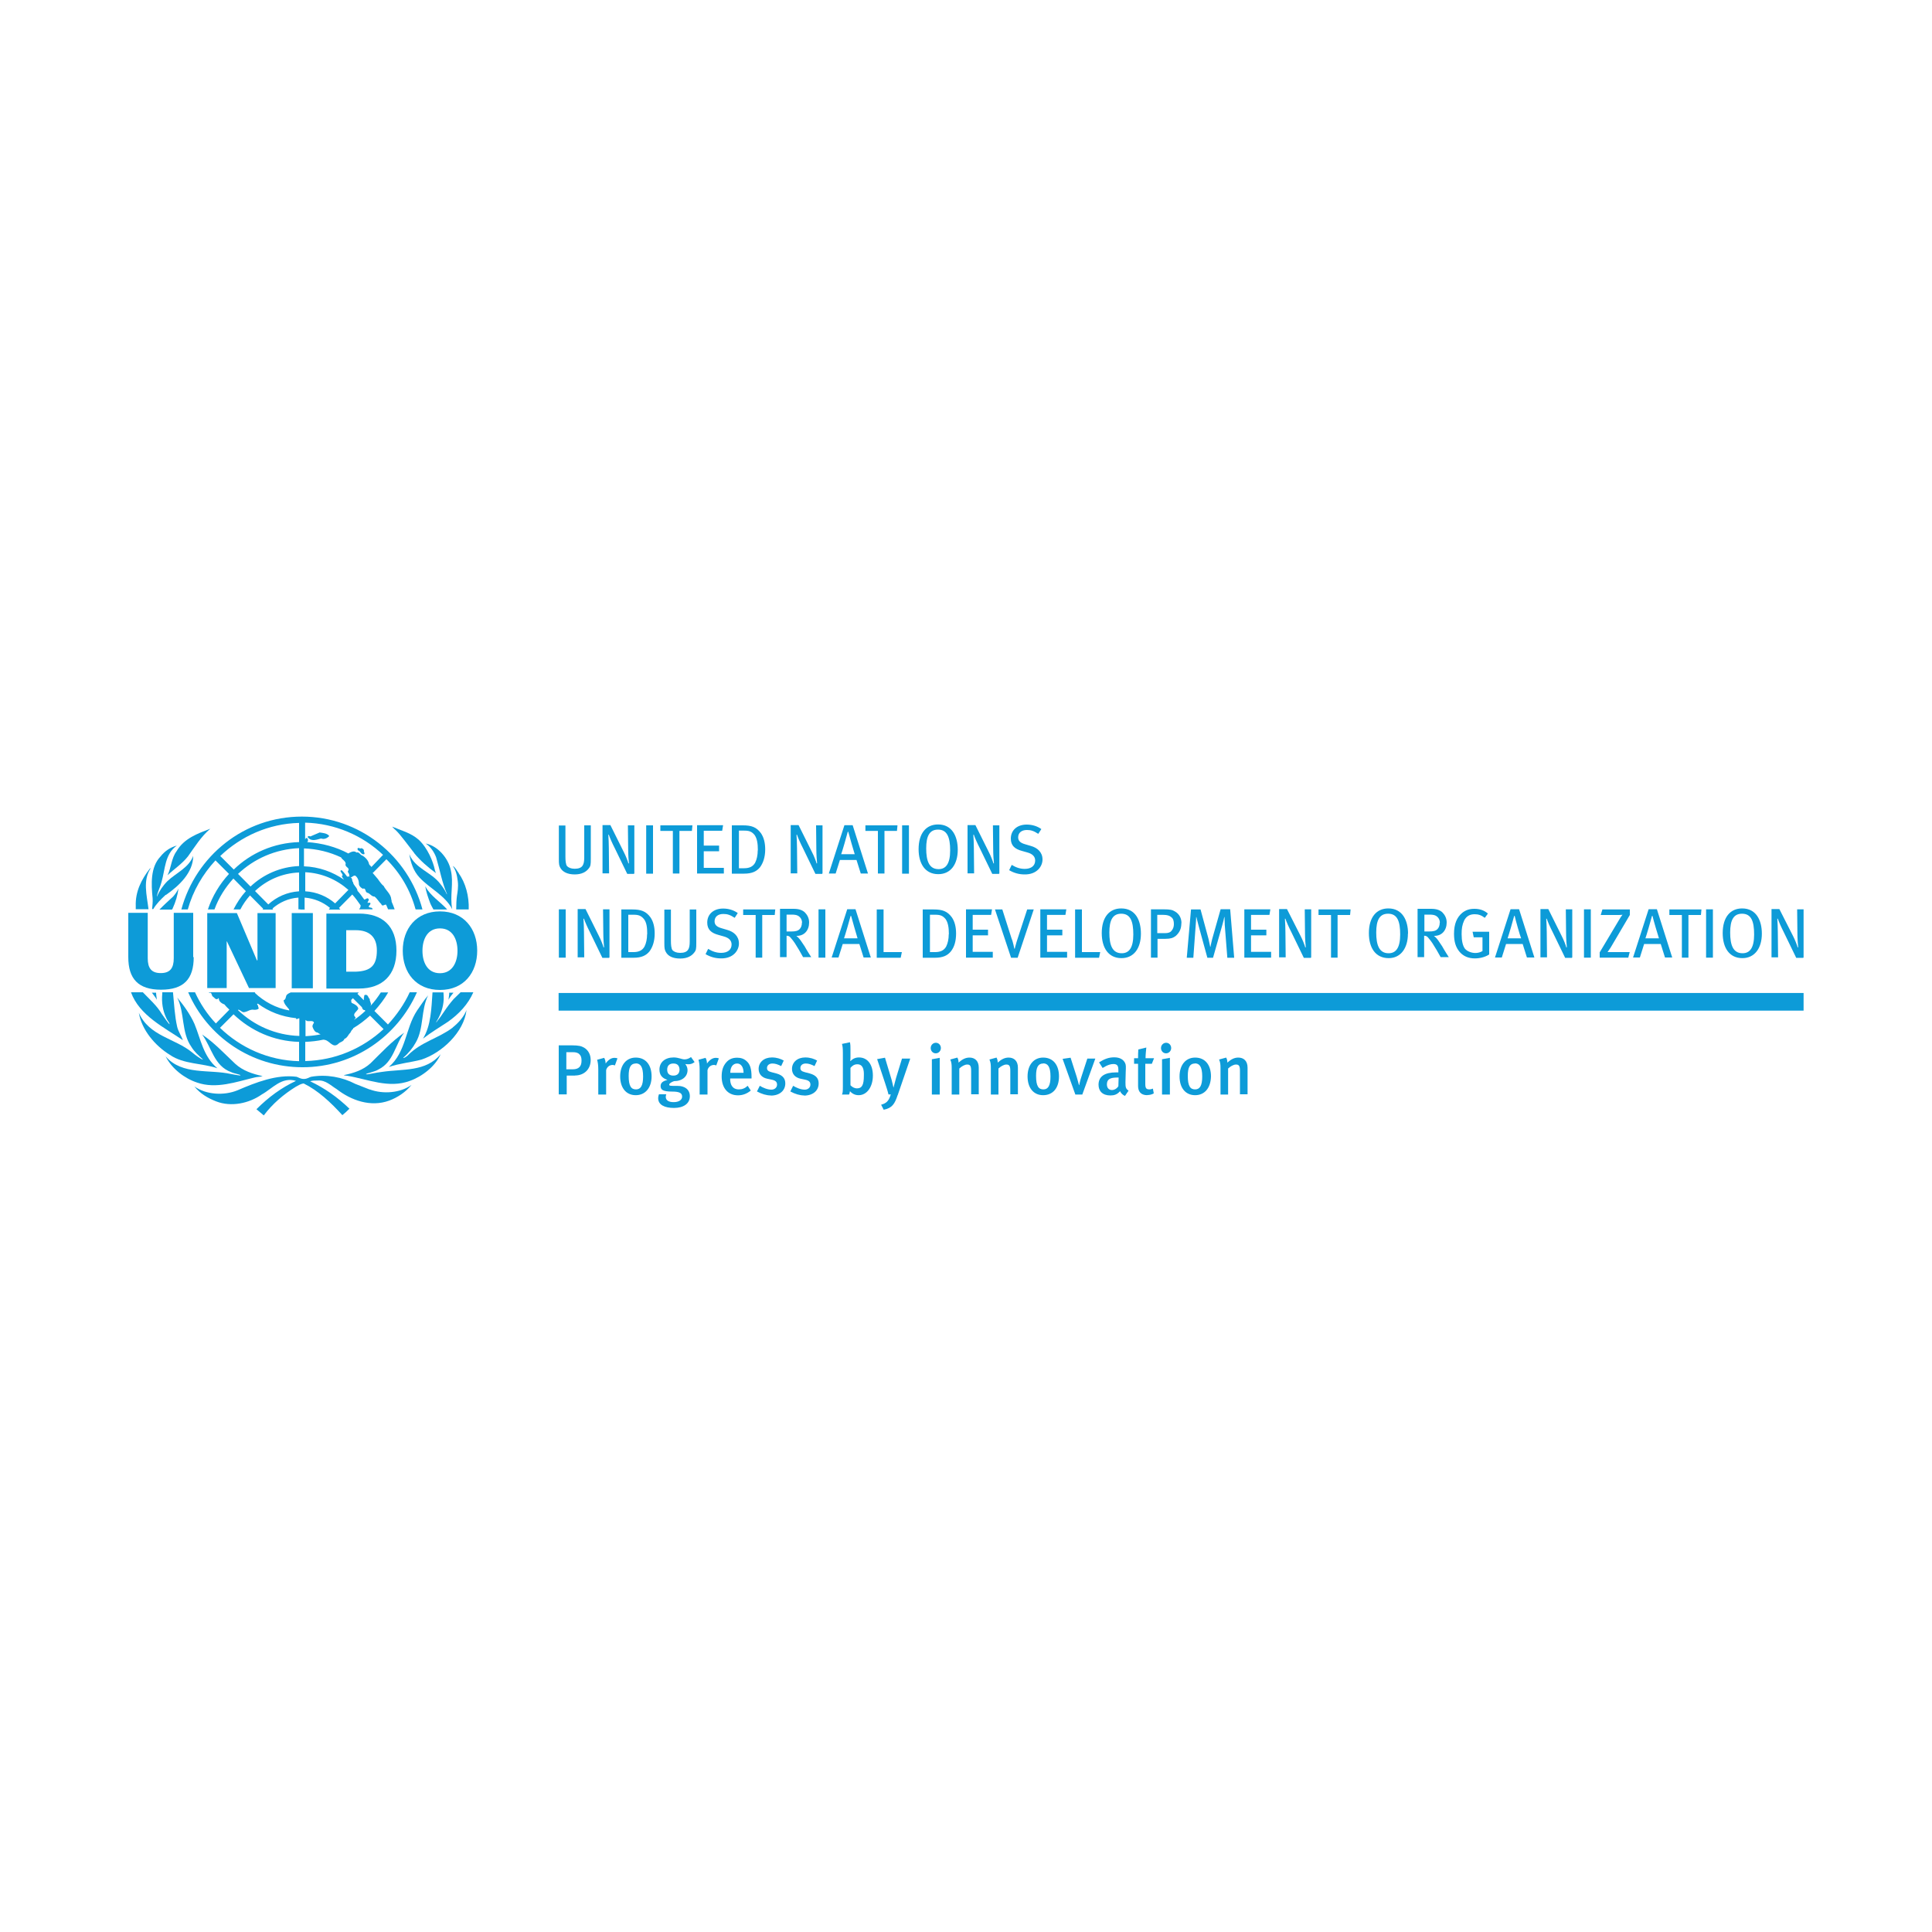 <?xml version="1.0" encoding="UTF-8"?>
<svg id="katman_1" xmlns="http://www.w3.org/2000/svg" version="1.1" viewBox="0 0 150 150">
  <!-- Generator: Adobe Illustrator 29.7.1, SVG Export Plug-In . SVG Version: 2.1.1 Build 8)  -->
  <defs>
    <style>
      .st0 {
        fill: none;
        stroke: #0d9bd8;
        stroke-miterlimit: 10;
        stroke-width: 1.37px;
      }

      .st1 {
        fill: #0d9bd8;
      }
    </style>
  </defs>
  <path class="st1" d="M11.7,67.41s-.04.02-.06.02c-.66.85-1.14,1.79-1.1,2.92v.24h.99c-.13-1.09-.46-2.24.17-3.18h0Z"/>
  <path class="st1" d="M12.18,77.62c-.02-.18-.06-.37-.06-.55h-.33c.11.15.29.37.39.55h0Z"/>
  <path class="st1" d="M23.61,70.46s-.09-.06-.15-.02c-.04.07-.11.11-.18.17h.37v-.04s-.04-.07-.04-.11h0Z"/>
  <polygon class="st1" points="16.09 70.89 18.39 70.89 19.95 74.57 19.99 74.55 19.99 70.89 21.4 70.89 21.4 76.71 19.33 76.71 17.62 73.09 17.6 73.09 17.6 76.71 16.09 76.71 16.09 70.89"/>
  <polygon class="st1" points="22.65 70.89 24.29 70.89 24.29 76.73 22.65 76.73 22.65 70.89"/>
  <path class="st1" d="M25.34,76.75h2.54c1.8,0,2.9-1.04,2.9-2.94s-1.08-2.88-2.9-2.88h-2.54v5.82h0ZM26.88,72.22h.74c1.05,0,1.64.52,1.64,1.57,0,1.16-.46,1.61-1.64,1.65h-.74v-3.22h0Z"/>
  <path class="st1" d="M15.04,74.31c0,1.7-.77,2.53-2.54,2.53s-2.54-.85-2.54-2.53v-3.44h1.51v3.53c0,.76.28,1.15,1.01,1.15s1.01-.39,1.01-1.15v-3.53h1.51v3.44h.04Z"/>
  <path class="st1" d="M34.16,75.56c.97,0,1.36-.87,1.36-1.74s-.37-1.74-1.36-1.74-1.36.87-1.36,1.74c0,.87.37,1.74,1.36,1.74h0ZM34.16,70.76c1.84,0,2.89,1.35,2.89,3.05s-1.03,3.05-2.89,3.05-2.89-1.35-2.89-3.05c0-1.7,1.05-3.05,2.89-3.05h0Z"/>
  <path class="st1" d="M28.28,66.32c.07-.09-.06-.18-.02-.3-.04-.11-.13-.15-.22-.17-.09.09-.18-.09-.28.02,0,.06,0,.11.04.15.2.06.22.35.48.3h0Z"/>
  <path class="st1" d="M24.8,64.64l-.7.3c-.06-.02-.17-.06-.2.02-.04.02,0,.06.02.07.26.33.7.15,1.01.07.24.09.46-.02.62-.17v-.04c-.17-.2-.48-.22-.75-.26h0Z"/>
  <path class="st1" d="M28.83,67.3c-.04-.07-.15-.13-.18-.22-.04-.26-.28-.52-.51-.65-.18-.04-.24-.31-.46-.24-.18-.17-.44-.04-.62.06v.02c-.97-.52-2.06-.81-3.22-.89.02-.02.04-.04.06-.04.02-.06,0-.15,0-.2-.04-.06-.09-.11-.15-.07-.02.04-.06.11-.06.11v-1.31c2.33.06,4.47,1,6.05,2.5l-.9.94h0ZM27.05,69.09l-1.03,1.05c-.62-.54-1.43-.89-2.32-.94v-1.48c1.29.06,2.44.57,3.35,1.37h0ZM23.22,65.38c-1.97.06-3.75.85-5.07,2.13l-1.05-1.05c1.6-1.53,3.75-2.51,6.12-2.57v1.5h0ZM23.22,67.24c-1.45.06-2.78.65-3.77,1.59l-.97-.98c1.25-1.18,2.9-1.92,4.74-2v1.39h0ZM23.22,69.2c-.92.06-1.75.43-2.39,1.02l-1.03-1.04c.9-.85,2.1-1.39,3.42-1.44v1.46h0ZM32.3,70.61h.5c-1.1-4.14-4.87-7.21-9.36-7.21s-8.23,3.05-9.36,7.21h.5c.4-1.44,1.16-2.74,2.15-3.81l1.05,1.05c-.72.78-1.29,1.72-1.64,2.76h.51c.33-.91.85-1.72,1.47-2.4l.97.98c-.39.43-.7.91-.96,1.42h.53c.2-.39.46-.76.75-1.09l1.03,1.04s-.04.04-.06.06h.77s.04-.04.06-.06c-.02,0-.04-.02-.06-.02.55-.48,1.25-.8,2.02-.85v.91h.48v-.91c.75.06,1.43.35,1.97.8l-.09.13h.9s-.07-.07-.11-.13l1.03-1.04c.24.26.44.54.64.83,0,.02.02.02.02.04l-.02.02c.02.09-.06.18-.11.26h1.05c0-.06-.06-.13-.13-.13-.07-.02-.17,0-.17-.11.04-.07.15-.13.13-.24-.06-.07-.15-.02-.22-.02-.02-.11.2-.24.02-.35-.11-.02-.18.09-.28.09-.04-.07-.46-.63-.5-.65,0,0-.02,0-.02-.02-.02-.26-.33-.43-.35-.68-.11-.09-.02-.28-.17-.35-.07-.06-.17-.13-.28-.07-.13-.17-.26-.35-.42-.5-.06-.02-.07.02-.11.04.02.13.18.22.17.37-.02,0-.04,0-.06.02.02.11.09.2.17.3-.88-.61-1.95-1-3.11-1.04v-1.39c1.03.04,2,.28,2.89.7v.02h0c.11.17.33.26.35.46-.11.3.39.3.17.59-.02.09.07.15.09.22.04.07-.02.2.07.26.17.04.24-.18.42-.13.22.17.28.44.28.68.04.17.17.26.29.33.28-.09.15.24.35.31.22.04.33.31.57.3.22.17.33.41.53.59,0,.04.02.07.06.09.11.04.18-.06.29-.06.02.02.04.06.04.06.04.09.09.2.13.31h.51c-.07-.2-.15-.41-.24-.61.02,0,0-.11-.02-.15-.02-.43-.42-.7-.59-1.05-.07-.06-.15-.13-.2-.2-.04-.06-.09-.11-.13-.17-.06-.07-.11-.17-.18-.24-.11-.13-.24-.28-.35-.41l.02-.02h.02l1.03-1.04c1.08,1.07,1.86,2.4,2.26,3.88h0Z"/>
  <path class="st1" d="M13,67.96c.53-.5,1.14-.89,1.6-1.48.53-.74,1.01-1.53,1.73-2.14-.96.37-2.04.74-2.63,1.76-.4.55-.4,1.26-.7,1.87h0Z"/>
  <path class="st1" d="M12.89,69.48c1.03-.72,2.11-1.74,2.11-3.03-.33.92-1.34,1.33-2,1.96-.35.35-.64.78-.79,1.16-.04.09-.02-.02-.02-.02.07-.37.26-.7.35-1.07.29-.98.24-2.16,1.19-2.83-.5.13-.94.43-1.27.85-.79.83-.72,2.13-.61,3.25.02.3-.02.57-.04.83h.09c.24-.41.61-.78.97-1.11h0Z"/>
  <path class="st1" d="M13.41,70.52c.22-.48.39-1.02.44-1.53-.09.22-.24.43-.4.61-.35.33-.74.67-1.07,1.02h.97s.04-.07.06-.09h0Z"/>
  <path class="st1" d="M35.11,70.59c-.2-1.04.13-2.02-.11-3.03-.18-.91-1.01-1.89-1.95-2.07.39.26.66.67.81,1.07.28.94.48,2.03.83,2.81.02.04,0,.11-.02.02-.07-.17-.22-.43-.48-.76-.72-.94-1.95-1.18-2.41-2.31.11.67.31,1.29.79,1.81.81.87,1.99,1.39,2.54,2.46h0Z"/>
  <path class="st1" d="M35.61,67.78c-.15-.18-.24-.43-.46-.55.24.33.33.7.39,1.18.06.46-.02.87-.06,1.13-.04.26-.06.72-.06,1.07h.97c.04-1.02-.24-2.07-.79-2.83h0Z"/>
  <path class="st1" d="M33.02,68.83c.07.44.22.85.37,1.26.07.18.17.35.26.52h1.07c-.55-.61-1.32-1.07-1.69-1.78h0Z"/>
  <path class="st1" d="M32.16,66.24c.46.57,1.08,1.11,1.69,1.55,0,0-.07-.15-.09-.26-.13-.63-.55-1.68-1.25-2.33-.61-.54-1.36-.72-2.06-1.02,0,0,.04.07.33.33.29.28.94,1.15,1.38,1.72h0Z"/>
  <path class="st1" d="M35.26,77.52c-.07.09-.15.17-.22.26-.28.33-.5.68-.74,1.02-.07.13-.31.41-.4.54-.02.02-.07.07-.04.02.35-.57.55-1.11.59-1.76,0-.18,0-.37-.02-.55h-.85c-.09,1.24-.11,2.57-.74,3.59h0c.62-.48,1.27-.87,1.91-1.29.88-.61,1.6-1.39,2-2.31h-.99c-.18.18-.35.35-.51.5h0Z"/>
  <path class="st1" d="M12.6,77.15c-.07.67.04,1.33.31,1.89.06.17.22.31.26.48-.07,0-.42-.54-.61-.8-.37-.63-.96-1.15-1.47-1.68h-.92c.64,1.79,2.59,2.74,4.03,3.72-.13-.35-.35-.67-.44-1.02-.2-.87-.24-1.79-.33-2.7h-.83s0,.07,0,.11h0Z"/>
  <path class="st1" d="M35.15,79.78c-1.12.85-2.43,1.09-3.49,2.16-.09.09-.35.26-.35.18.39-.33.74-.76.97-1.18.64-1.09.39-2.53.96-3.66-.33.37-.57.78-.86,1.18-.92,1.39-.83,3.2-2.19,4.38.81-.28,1.69-.35,2.52-.57,1.6-.52,3.31-2.13,3.51-3.85-.2.52-.61.98-1.07,1.35h0Z"/>
  <path class="st1" d="M16.88,82.94c-1.1-.91-1.29-2.26-1.78-3.44-.33-.74-.81-1.41-1.34-2.05.59,1.18.31,2.72,1.1,3.83.22.37.57.68.88.96,0,0,.02.02-.02.02-.09-.02-.53-.31-.79-.54-1.34-1.11-3.35-1.26-4.15-3.09.22,1.33,1.25,2.55,2.41,3.27,1.08.74,2.48.63,3.69,1.04h0Z"/>
  <path class="st1" d="M29.67,83.22c-.42.04-1.23.24-1.25.18-.02-.06.68-.18.97-.37,1.18-.59,1.27-1.9,1.99-2.85-.97.67-1.75,1.53-2.61,2.37-.59.54-1.31.76-2.06.92v.02l.29.04c1.56.26,3.18,1,4.82.39.94-.33,1.99-1.13,2.39-2.07-1.14,1.39-2.96,1.13-4.54,1.37h0Z"/>
  <path class="st1" d="M19.75,83.66c.2-.06.44-.04.64-.11-.77-.17-1.53-.41-2.13-.96-.86-.81-1.64-1.65-2.57-2.27.74.98.92,2.44,2.26,2.92.22.11.7.18.72.24,0,.06-.48-.06-.72-.09-1.71-.39-3.8.11-5.09-1.37.48.96,1.49,1.72,2.44,2.03,1.49.52,3.05-.06,4.45-.39h0Z"/>
  <path class="st1" d="M28.7,84.59l-1.12-.44c-.99-.52-2.24-.76-3.42-.55-.13.02-.29.17-.57.17s-.46-.15-.57-.17c-1.54-.2-3.16.44-4.58,1.05-1.05.43-2.43.35-3.35-.3.46.57,1.07.92,1.69,1.16,1.18.46,2.57.15,3.55-.54.83-.46,1.54-1.39,2.65-1.05-1.12.52-2.13,1.26-3.07,2.2l.57.48c.68-.91,1.56-1.65,2.48-2.22.2-.11.4-.24.62-.26,1.12.55,2.11,1.48,3,2.46.18-.15.39-.33.55-.5-.94-.91-1.95-1.61-3.05-2.13.18-.06.39-.06.61-.06.59-.04.99.39,1.45.67,1.12.87,2.63,1.42,4.08.89.64-.24,1.27-.65,1.73-1.22-.86.63-2.21.74-3.25.35h0Z"/>
  <path class="st1" d="M23.7,82.39v-1.5c.48-.02.94-.07,1.4-.17h0c.06,0,.13.02.13.02.37.07.62.67,1.03.31.15-.17.39-.15.48-.39.24-.09.29-.33.46-.48.06-.13.13-.24.22-.31v-.04c.48-.28.9-.61,1.31-.98l1.05,1.05c-1.6,1.48-3.71,2.42-6.07,2.48h0ZM23.7,79.17s.06.06.09.07l.02.02c.17.07.48-.07.57.13-.06.11-.15.22-.11.35.07.18.18.43.4.43.06.07.13.09.22.13-.06.02-.18.04-.18.04-.33.06-.66.09-.99.11v-1.28h-.02ZM27.25,77.67s.04-.06.04-.06l.11-.11.7.7c.02.09.06.17.15.22h.06l.06.06c-.28.26-.57.5-.88.7.02-.07.17-.13.09-.22-.26-.24.15-.43.24-.65-.04-.22-.29-.35-.48-.43-.09-.04-.06-.15-.07-.22h0ZM23.22,80.43c-1.82-.06-3.47-.8-4.72-1.98h0s-.02-.04-.02-.04l.04-.02c.07.02.15.07.2.11.02.02.04.02.06.04.06.04.13.06.2.04.26-.04.46-.24.74-.18.13,0,.29,0,.37-.11-.02-.04-.02-.07-.04-.11,0-.04-.02-.07-.02-.11-.04-.04-.06-.07-.07-.13.02,0,.04,0,.06-.02h0c.85.63,1.86,1.02,2.96,1.13.02.02.02.04.02.07h.07l.11-.06v.02s.04-.02.06-.02v1.37h0ZM23.22,82.39c-2.39-.06-4.54-1.04-6.14-2.59l1.05-1.05c1.34,1.28,3.12,2.09,5.09,2.14v1.5h0ZM31.81,77.04c-.42.92-1.01,1.76-1.69,2.5l-1.05-1.05c.4-.44.77-.92,1.07-1.44h-.57c-.24.37-.51.74-.81,1.05.02-.04.02-.06.04-.09.02-.15-.11-.28-.09-.44-.13-.11-.13-.35-.33-.33-.07-.02-.11.06-.11.11,0,.04.02.07-.02.09v.22l-.5-.5.11-.11h-5.29c-.13.06-.24.11-.33.22-.06.13-.04.33-.22.39.02.28.26.5.42.7h0s.02.09.02.09c-1.03-.18-1.95-.68-2.68-1.37l.04-.04h-.59v.02-.02h-3.03s.04.04.07.04c.2-.06.13.24.28.31.11.07.18.24.35.17l.06-.07c.06.04.02.13.06.18.07.15.24.26.4.31.11.13.22.26.35.37.02.02.02.04.04.04l-1.05,1.07c-.66-.7-1.21-1.52-1.62-2.42h-.53c1.49,3.44,4.91,5.82,8.88,5.82s7.37-2.4,8.88-5.82h-.53Z"/>
  <path class="st1" d="M34.82,77.62c.02-.18.06-.37.06-.55h.33c-.13.15-.29.37-.39.55h0Z"/>
  <g>
    <line class="st0" x1="43.37" y1="77.78" x2="140.03" y2="77.78"/>
    <g>
      <path class="st1" d="M44.64,83.51h-.64v1.46h-.62v-3.81h1.01c.55,0,.75.06.96.18.33.2.51.54.51.96,0,.74-.53,1.2-1.21,1.2ZM45,81.87c-.11-.13-.28-.18-.53-.18h-.5v1.33h.5c.46,0,.68-.22.68-.67,0-.22-.04-.37-.15-.48Z"/>
      <path class="st1" d="M47.74,82.72c-.06-.02-.11-.04-.17-.04-.26,0-.46.18-.51.41v1.89h-.61v-1.96c0-.35-.04-.57-.09-.74l.55-.15c.07.13.11.28.11.44.22-.3.44-.44.7-.44.09,0,.15.02.22.04l-.2.55Z"/>
      <path class="st1" d="M49.36,85.03c-.75,0-1.21-.57-1.21-1.46s.48-1.46,1.21-1.46c.79,0,1.23.59,1.23,1.46s-.48,1.46-1.23,1.46ZM49.36,82.57c-.39,0-.55.3-.55.96,0,.81.2,1.05.57,1.05s.55-.3.55-1c0-.78-.22-1.02-.57-1.02Z"/>
      <path class="st1" d="M53.42,82.63c-.11,0-.2-.02-.22-.02.02.02.18.2.18.48,0,.48-.4.85-1.05.85-.2.07-.37.18-.37.26,0,.11.04.11.68.11.44,0,.92.22.92.8s-.5.91-1.23.91-1.23-.24-1.23-.76c0-.13.06-.3.06-.3h.57s-.04.11-.04.2c0,.26.22.41.61.41.42,0,.66-.18.66-.43,0-.3-.26-.39-.77-.39-.74,0-.9-.15-.9-.43s.22-.39.53-.48c-.42-.13-.62-.39-.62-.8,0-.57.44-.94,1.1-.94.39,0,.62.15.85.15.18,0,.35-.07.5-.18l.28.39c-.17.13-.31.17-.5.17ZM52.28,82.57c-.31,0-.48.17-.48.48s.18.46.48.46c.31,0,.48-.17.48-.48-.02-.3-.17-.46-.48-.46Z"/>
      <path class="st1" d="M55.61,82.72c-.06-.02-.11-.04-.17-.04-.26,0-.46.18-.51.41v1.89h-.61v-1.96c0-.35-.04-.57-.09-.74l.55-.15c.07.13.11.28.11.44.22-.3.44-.44.7-.44.09,0,.15.02.22.04l-.2.55Z"/>
      <path class="st1" d="M56.69,83.74v.04c0,.39.15.8.68.8.26,0,.48-.09.68-.28l.24.37c-.29.24-.62.37-.99.37-.79,0-1.27-.57-1.27-1.46,0-.48.11-.81.35-1.09.22-.26.5-.37.85-.37.28,0,.53.07.75.28.24.22.37.55.37,1.2v.13h-1.65v.02ZM57.23,82.57c-.33,0-.53.28-.53.72h1.03c0-.44-.2-.72-.5-.72Z"/>
      <path class="st1" d="M59.84,85.05c-.33,0-.7-.11-1.07-.31l.22-.44c.24.15.59.3.9.3.26,0,.44-.17.44-.39s-.13-.33-.44-.39l-.33-.07c-.42-.09-.66-.37-.66-.76,0-.52.42-.89,1.03-.89.39,0,.68.11.92.24l-.2.43c-.26-.13-.46-.2-.68-.2-.26,0-.42.15-.42.35,0,.17.09.26.37.33l.35.09c.55.15.7.44.7.78,0,.55-.44.94-1.12.94Z"/>
      <path class="st1" d="M62.43,85.05c-.33,0-.7-.11-1.07-.31l.22-.44c.24.15.59.3.9.3.26,0,.44-.17.44-.39s-.13-.33-.44-.39l-.33-.07c-.42-.09-.66-.37-.66-.76,0-.52.42-.89,1.03-.89.39,0,.68.11.92.24l-.2.43c-.26-.13-.46-.2-.68-.2-.26,0-.42.15-.42.35,0,.17.09.26.37.33l.35.09c.55.15.7.44.7.78,0,.55-.44.94-1.12.94Z"/>
      <path class="st1" d="M66.67,85.03c-.28,0-.5-.11-.68-.31-.02.15-.04.18-.07.26h-.55c.06-.13.07-.24.07-.63v-2.63c0-.31-.02-.52-.07-.67l.62-.13c.04.2.04.33.04.55v.65c0,.18-.02.26-.02.26h.02c.18-.18.39-.28.66-.28.66,0,1.08.54,1.08,1.41s-.46,1.52-1.1,1.52ZM66.56,82.63c-.26,0-.42.15-.53.28v1.35c.13.13.29.24.51.24.39,0,.53-.28.53-.98.02-.48-.07-.89-.51-.89Z"/>
      <path class="st1" d="M69.69,85.03c-.22.67-.42,1-1.08,1.13l-.2-.39c.39-.11.59-.26.75-.8h-.18c-.07-.31-.18-.61-.26-.87l-.62-1.87.61-.11.51,1.7c.04.17.15.59.15.63,0-.02.11-.43.2-.76l.46-1.5h.64l-.97,2.83Z"/>
      <path class="st1" d="M72.65,81.78c-.22,0-.39-.18-.39-.41s.18-.41.4-.41.39.18.39.41c0,.22-.17.41-.4.41ZM72.35,84.98v-2.74l.61-.11v2.85h-.61Z"/>
      <path class="st1" d="M75.4,84.98v-1.85c0-.39-.09-.48-.31-.48-.18,0-.42.13-.61.31v2.02h-.59v-2.05c0-.3-.02-.46-.11-.67l.55-.15c.07.13.09.24.09.39.29-.26.55-.39.85-.39.42,0,.72.26.72.78v2.07h-.59v.02Z"/>
      <path class="st1" d="M78.44,84.98v-1.85c0-.39-.09-.48-.31-.48-.18,0-.42.13-.61.31v2.02h-.59v-2.05c0-.3-.02-.46-.11-.67l.55-.15c.07.13.09.24.09.39.29-.26.55-.39.85-.39.42,0,.72.26.72.78v2.07h-.59v.02Z"/>
      <path class="st1" d="M80.99,85.03c-.75,0-1.21-.57-1.21-1.46s.48-1.46,1.21-1.46c.79,0,1.23.59,1.23,1.46,0,.91-.48,1.46-1.23,1.46ZM80.99,82.57c-.39,0-.55.3-.55.96,0,.81.2,1.05.57,1.05s.55-.3.55-1c0-.78-.22-1.02-.57-1.02Z"/>
      <path class="st1" d="M84.02,84.98h-.53l-.99-2.77.62-.09.48,1.5c.09.3.17.63.17.63h.02s.06-.33.17-.65l.46-1.41h.62l-1.01,2.79Z"/>
      <path class="st1" d="M87.35,85.09c-.17-.07-.31-.2-.39-.37-.22.26-.46.33-.75.33-.62,0-.92-.35-.92-.83,0-.65.48-.96,1.36-.96h.18v-.17c0-.31-.06-.48-.39-.48-.4,0-.83.31-.83.31l-.28-.44c.42-.26.75-.39,1.18-.39s.72.17.85.46c.06.13.06.28.04.68l-.02.8c0,.37.02.5.24.65l-.28.41ZM86.73,83.66c-.61,0-.79.18-.79.54,0,.26.15.43.39.43.18,0,.39-.11.5-.3l.02-.67s-.06,0-.11,0Z"/>
      <path class="st1" d="M89.08,85.03c-.53,0-.72-.31-.72-.72v-1.72h-.31v-.43h.31c0-.24,0-.48.02-.68l.62-.15c-.02.22-.06.55-.06.83h.66l-.17.43h-.51v1.55c0,.35.07.44.33.44.07,0,.15-.02.26-.06l.07.37c-.15.09-.33.13-.51.13Z"/>
      <path class="st1" d="M90.53,81.78c-.22,0-.39-.18-.39-.41s.18-.41.4-.41.39.18.39.41-.18.41-.4.41ZM90.22,84.98v-2.74l.61-.11v2.85h-.61Z"/>
      <path class="st1" d="M92.79,85.03c-.75,0-1.21-.57-1.21-1.46s.48-1.46,1.21-1.46c.79,0,1.23.59,1.23,1.46-.02.91-.5,1.46-1.23,1.46ZM92.77,82.57c-.39,0-.55.3-.55.96,0,.81.2,1.05.57,1.05s.55-.3.55-1c0-.78-.22-1.02-.57-1.02Z"/>
      <path class="st1" d="M96.27,84.98v-1.85c0-.39-.09-.48-.31-.48-.18,0-.42.13-.61.31v2.02h-.59v-2.05c0-.3-.02-.46-.11-.67l.55-.15c.07.13.09.24.09.39.29-.26.55-.39.85-.39.42,0,.72.26.72.78v2.07h-.59v.02Z"/>
    </g>
    <g>
      <path class="st1" d="M43.92,74.34v-3.74h-.53v3.75h.53v-.02ZM47.32,74.34v-3.74h-.5l.02,1.83c0,.41.04,1,.06,1.11l-.04.02c-.02-.11-.2-.59-.37-.91l-1.03-2.07h-.61v3.75h.51l-.02-1.96c0-.35-.02-.72-.04-1.04h.04c.07.22.26.65.46,1.04l.97,2h.53v-.04ZM50.83,72.48c0-.52-.11-.94-.33-1.26-.35-.48-.75-.61-1.4-.61h-.86v3.75h.94c.64,0,.99-.18,1.25-.5.24-.33.4-.78.4-1.39h0ZM50.24,72.53c0,.37-.07.7-.2.96-.17.3-.44.43-.86.43h-.4v-2.9h.42c.37,0,.57.07.79.33.22.28.26.67.26,1.18h0ZM54.06,73.18v-2.57h-.51v2.5c0,.3-.04.5-.13.63-.11.17-.33.24-.61.24-.29,0-.48-.09-.59-.2-.11-.13-.13-.46-.13-.72v-2.44h-.51v2.61c0,.39.02.5.11.67.18.35.57.52,1.12.52s.88-.2,1.07-.44c.17-.2.18-.31.18-.78h0ZM57.37,73.25c0-.57-.4-.91-.9-1.05l-.44-.13c-.4-.11-.55-.28-.55-.54,0-.35.26-.57.68-.57.31,0,.53.07.88.3l.24-.37c-.33-.24-.74-.35-1.14-.35-.74,0-1.23.44-1.23,1.09,0,.54.31.81.88.96l.39.11c.42.11.62.33.62.63,0,.41-.31.65-.81.65-.37,0-.68-.11-1.01-.31l-.2.41c.37.22.77.33,1.19.33.97.02,1.4-.63,1.4-1.15h0ZM60.2,70.61h-2.5v.43h.97v3.31h.51v-3.31h.97l.04-.43h0ZM63,74.34c-.07-.11-.39-.61-.53-.87-.13-.2-.24-.35-.31-.46-.07-.09-.15-.2-.33-.35.62.02.99-.44.99-1.04,0-.37-.17-.61-.33-.78-.18-.17-.44-.28-.88-.28h-1.05v3.75h.51v-1.66c.17,0,.24.06.33.17.26.3.35.46.64.94.15.26.2.35.31.55h.64v.02ZM62.26,71.64c0,.22-.07.39-.18.5-.13.13-.31.18-.64.18h-.37v-1.31h.39c.2,0,.35.02.46.07.2.09.35.3.35.55h0ZM64.08,74.34v-3.74h-.53v3.75h.53v-.02ZM67.61,74.34l-1.19-3.75h-.64l-1.21,3.75h.53l.33-1.05h1.29l.33,1.05h.57ZM66.58,72.85h-1.05c.07-.18.46-1.52.51-1.74h.04c.06.22.44,1.57.5,1.74h0ZM70.02,73.92h-1.42v-3.31h-.53v3.75h1.86l.09-.44h0ZM74.23,72.48c0-.52-.11-.94-.33-1.26-.35-.48-.75-.61-1.4-.61h-.86v3.75h.94c.64,0,.99-.18,1.25-.5.26-.33.4-.78.4-1.39h0ZM73.66,72.53c0,.37-.07.7-.2.96-.17.3-.44.43-.86.43h-.4v-2.9h.42c.37,0,.57.07.79.33.2.28.26.67.26,1.18h0ZM77.08,74.34v-.44h-1.56v-1.28h1.19v-.44h-1.19v-1.15h1.43l.07-.43h-2.02v3.75h2.08v-.02ZM80.28,70.61h-.53l-.74,2.26c-.07.2-.11.35-.15.5-.04.13-.06.2-.07.28h-.04c-.02-.07-.04-.17-.06-.28-.04-.17-.09-.37-.15-.5l-.72-2.26h-.57l1.25,3.75h.51l1.25-3.75h0ZM82.85,74.34v-.44h-1.56v-1.28h1.19v-.44h-1.19v-1.15h1.43l.07-.43h-2.02v3.75h2.08v-.02ZM85.42,73.92h-1.42v-3.31h-.53v3.75h1.86l.09-.44h0ZM88.58,72.49c0-1.04-.42-1.96-1.53-1.96-.92,0-1.51.68-1.51,1.92,0,1.13.51,1.94,1.53,1.94.96,0,1.51-.76,1.51-1.9h0ZM87.99,72.55c0,1.04-.33,1.46-.9,1.46-.74,0-.96-.65-.96-1.61s.26-1.46.92-1.46c.72,0,.94.59.94,1.61h0ZM91.73,71.68c0-.39-.17-.72-.5-.91-.2-.13-.4-.17-.88-.17h-.99v3.75h.51v-1.46h.62c.39,0,.59-.07.79-.22.31-.28.44-.57.44-1h0ZM91.14,71.75c0,.2-.06.37-.17.5-.11.15-.28.2-.53.2h-.59v-1.42h.48c.29,0,.48.06.61.18.15.11.2.3.2.54h0ZM95.82,74.34l-.31-3.75h-.74l-.66,2.33c-.07.26-.11.5-.13.59h-.02c-.02-.07-.06-.31-.13-.61l-.62-2.29h-.74l-.33,3.75h.51l.18-2.48c.02-.2.04-.55.04-.68h.02c.02.09.09.39.17.68l.68,2.48h.44l.74-2.61c.06-.2.11-.44.13-.55h.02c0,.11.02.41.02.61l.2,2.55h.53v-.02ZM98.69,74.34v-.44h-1.56v-1.28h1.19v-.44h-1.19v-1.15h1.43l.07-.43h-2.02v3.75h2.08v-.02ZM101.8,74.34v-3.74h-.5l.02,1.83c0,.41.04,1,.06,1.11l-.04.02c-.02-.11-.2-.59-.37-.91l-1.05-2.07h-.61v3.75h.51l-.02-1.96c0-.35-.02-.72-.04-1.04h.04c.07.22.26.65.46,1.04l.97,2h.55v-.04ZM104.87,70.61h-2.5v.43h.97v3.31h.51v-3.31h.97l.04-.43h0ZM109.32,72.49c0-1.04-.44-1.96-1.53-1.96-.92,0-1.51.68-1.51,1.92,0,1.13.51,1.94,1.54,1.94.92,0,1.49-.76,1.49-1.9h0ZM108.71,72.55c0,1.04-.33,1.46-.9,1.46-.74,0-.96-.65-.96-1.61s.26-1.46.92-1.46c.72,0,.94.59.94,1.61h0ZM112.5,74.34c-.07-.11-.39-.61-.53-.87-.13-.2-.24-.35-.31-.46-.06-.09-.15-.2-.33-.35.62.02.99-.44.99-1.04,0-.37-.17-.61-.33-.78-.18-.17-.44-.28-.88-.28h-1.05v3.75h.51v-1.66c.17,0,.24.06.33.17.26.3.35.46.64.94.15.26.2.35.31.55h.64v.02ZM111.78,71.64c0,.22-.07.39-.18.5-.13.13-.31.18-.64.18h-.37v-1.31h.39c.2,0,.35.02.46.07.2.09.35.3.35.55h0ZM115.62,74.1v-1.76h-1.29l.09.43h.68v1.07c-.15.09-.35.15-.55.15-.31,0-.64-.13-.81-.33-.17-.22-.26-.61-.26-1.13,0-.44.04-.72.2-1.07.17-.33.44-.48.81-.48.29,0,.51.07.79.28l.24-.33c-.29-.26-.64-.37-1.05-.37-.37,0-.66.09-.94.31-.42.35-.64.87-.64,1.63,0,.61.13,1.05.44,1.41.29.33.68.5,1.18.5.4,0,.81-.11,1.1-.3h0ZM119.13,74.34l-1.19-3.75h-.66l-1.21,3.75h.53l.33-1.05h1.29l.33,1.05h.59ZM118.1,72.85h-1.05c.07-.18.46-1.52.51-1.74h.04c.04.22.42,1.57.5,1.74h0ZM122.07,74.34v-3.74h-.5l.02,1.83c0,.41.04,1,.06,1.11l-.04.02c-.02-.11-.2-.59-.37-.91l-1.03-2.07h-.61v3.75h.51l-.02-1.96c0-.35-.02-.72-.04-1.04h.04c.07.22.26.65.46,1.04l.97,2h.53v-.04ZM123.51,74.34v-3.74h-.53v3.75h.53v-.02ZM126.54,73.92h-1.73c.07-.11.15-.22.24-.35l1.49-2.53v-.43h-2.13l-.13.43h1.27c.18,0,.31,0,.42-.02-.07.09-.18.24-.26.39l-1.51,2.53v.41h2.22l.11-.43h0ZM129.83,74.34l-1.19-3.75h-.64l-1.21,3.75h.53l.33-1.05h1.29l.33,1.05h.57ZM128.8,72.85h-1.05c.07-.18.46-1.52.51-1.74h.04c.04.22.44,1.57.5,1.74h0ZM132.11,70.61h-2.5v.43h.97v3.31h.51v-3.31h.97l.04-.43h0ZM132.99,74.34v-3.74h-.53v3.75h.53v-.02ZM136.79,72.49c0-1.04-.44-1.96-1.53-1.96-.92,0-1.51.68-1.51,1.92,0,1.13.51,1.94,1.53,1.94.94,0,1.51-.76,1.51-1.9h0ZM136.19,72.55c0,1.04-.33,1.46-.9,1.46-.74,0-.96-.65-.96-1.61s.26-1.46.92-1.46c.72,0,.94.59.94,1.61h0ZM140.03,74.34v-3.74h-.5l.02,1.83c0,.41.04,1,.06,1.11l-.04.02c-.02-.11-.2-.59-.37-.91l-1.05-2.07h-.61v3.75h.51l-.02-1.96c0-.35-.02-.72-.04-1.04h.04c.07.22.26.65.46,1.04l.97,2h.55v-.04Z"/>
      <path class="st1" d="M45.87,66.65v-2.57h-.51v2.5c0,.3-.04.5-.13.63-.11.17-.33.24-.61.24-.29,0-.48-.09-.59-.2-.11-.13-.13-.46-.13-.72v-2.44h-.51v2.61c0,.39.02.5.11.67.18.33.57.52,1.12.52s.88-.2,1.07-.44c.17-.2.18-.31.18-.78h0ZM49.25,67.82v-3.74h-.5l.02,1.83c0,.41.04,1,.06,1.11l-.04.02c-.02-.11-.2-.59-.37-.91l-1.03-2.07h-.61v3.75h.51l-.02-1.96c0-.35-.02-.72-.04-1.04h.04c.07.22.26.65.46,1.04l.97,2h.53v-.04ZM50.7,67.82v-3.74h-.53v3.75h.53v-.02ZM53.77,64.08h-2.5v.43h.97v3.31h.51v-3.31h.97l.04-.43h0ZM56.2,67.82v-.44h-1.56v-1.29h1.19v-.44h-1.19v-1.15h1.43l.07-.43h-2.02v3.75h2.08ZM59.41,65.95c0-.52-.11-.94-.33-1.26-.35-.48-.75-.61-1.4-.61h-.86v3.75h.94c.64,0,.99-.18,1.25-.5.24-.33.4-.78.4-1.39h0ZM58.83,66.02c0,.37-.07.7-.2.96-.17.3-.44.43-.86.43h-.4v-2.92h.42c.37,0,.57.07.79.33.2.28.26.67.26,1.2h0ZM63.86,67.82v-3.74h-.5l.02,1.83c0,.41.04,1,.06,1.11l-.04.02c-.02-.11-.2-.59-.37-.91l-1.03-2.07h-.61v3.75h.51l-.02-1.96c0-.35-.02-.72-.04-1.04h.04c.07.22.26.65.46,1.04l.97,2h.53v-.04ZM67.39,67.82l-1.19-3.75h-.64l-1.21,3.75h.53l.33-1.05h1.29l.33,1.05h.57ZM66.36,66.32h-1.05c.07-.18.46-1.52.51-1.74h.04c.06.24.44,1.57.5,1.74h0ZM69.69,64.08h-2.5v.43h.97v3.31h.51v-3.31h.97l.04-.43h0ZM70.57,67.82v-3.74h-.53v3.75h.53v-.02ZM74.36,65.97c0-1.04-.44-1.96-1.53-1.96-.92,0-1.51.68-1.51,1.92,0,1.13.51,1.94,1.53,1.94.96,0,1.51-.76,1.51-1.9h0ZM73.77,66.02c0,1.04-.33,1.46-.9,1.46-.74,0-.96-.65-.96-1.61s.26-1.46.92-1.46c.7,0,.94.59.94,1.61h0ZM77.59,67.82v-3.74h-.5l.02,1.83c0,.41.04,1,.06,1.11l-.04.02c-.02-.11-.2-.59-.37-.91l-1.03-2.07h-.61v3.75h.51l-.02-1.96c0-.35-.02-.72-.04-1.04h.04c.07.22.26.65.46,1.04l.97,2h.53v-.04ZM80.94,66.73c0-.57-.4-.91-.9-1.05l-.44-.13c-.4-.11-.55-.28-.55-.54,0-.35.26-.57.68-.57.31,0,.53.07.88.3l.24-.37c-.33-.24-.74-.35-1.14-.35-.74,0-1.23.44-1.23,1.09,0,.54.31.81.88.96l.39.11c.42.11.62.33.62.63,0,.41-.31.65-.81.65-.37,0-.68-.11-1.01-.31l-.2.41c.37.22.77.33,1.19.33.96.02,1.4-.63,1.4-1.15h0Z"/>
    </g>
  </g>
</svg>